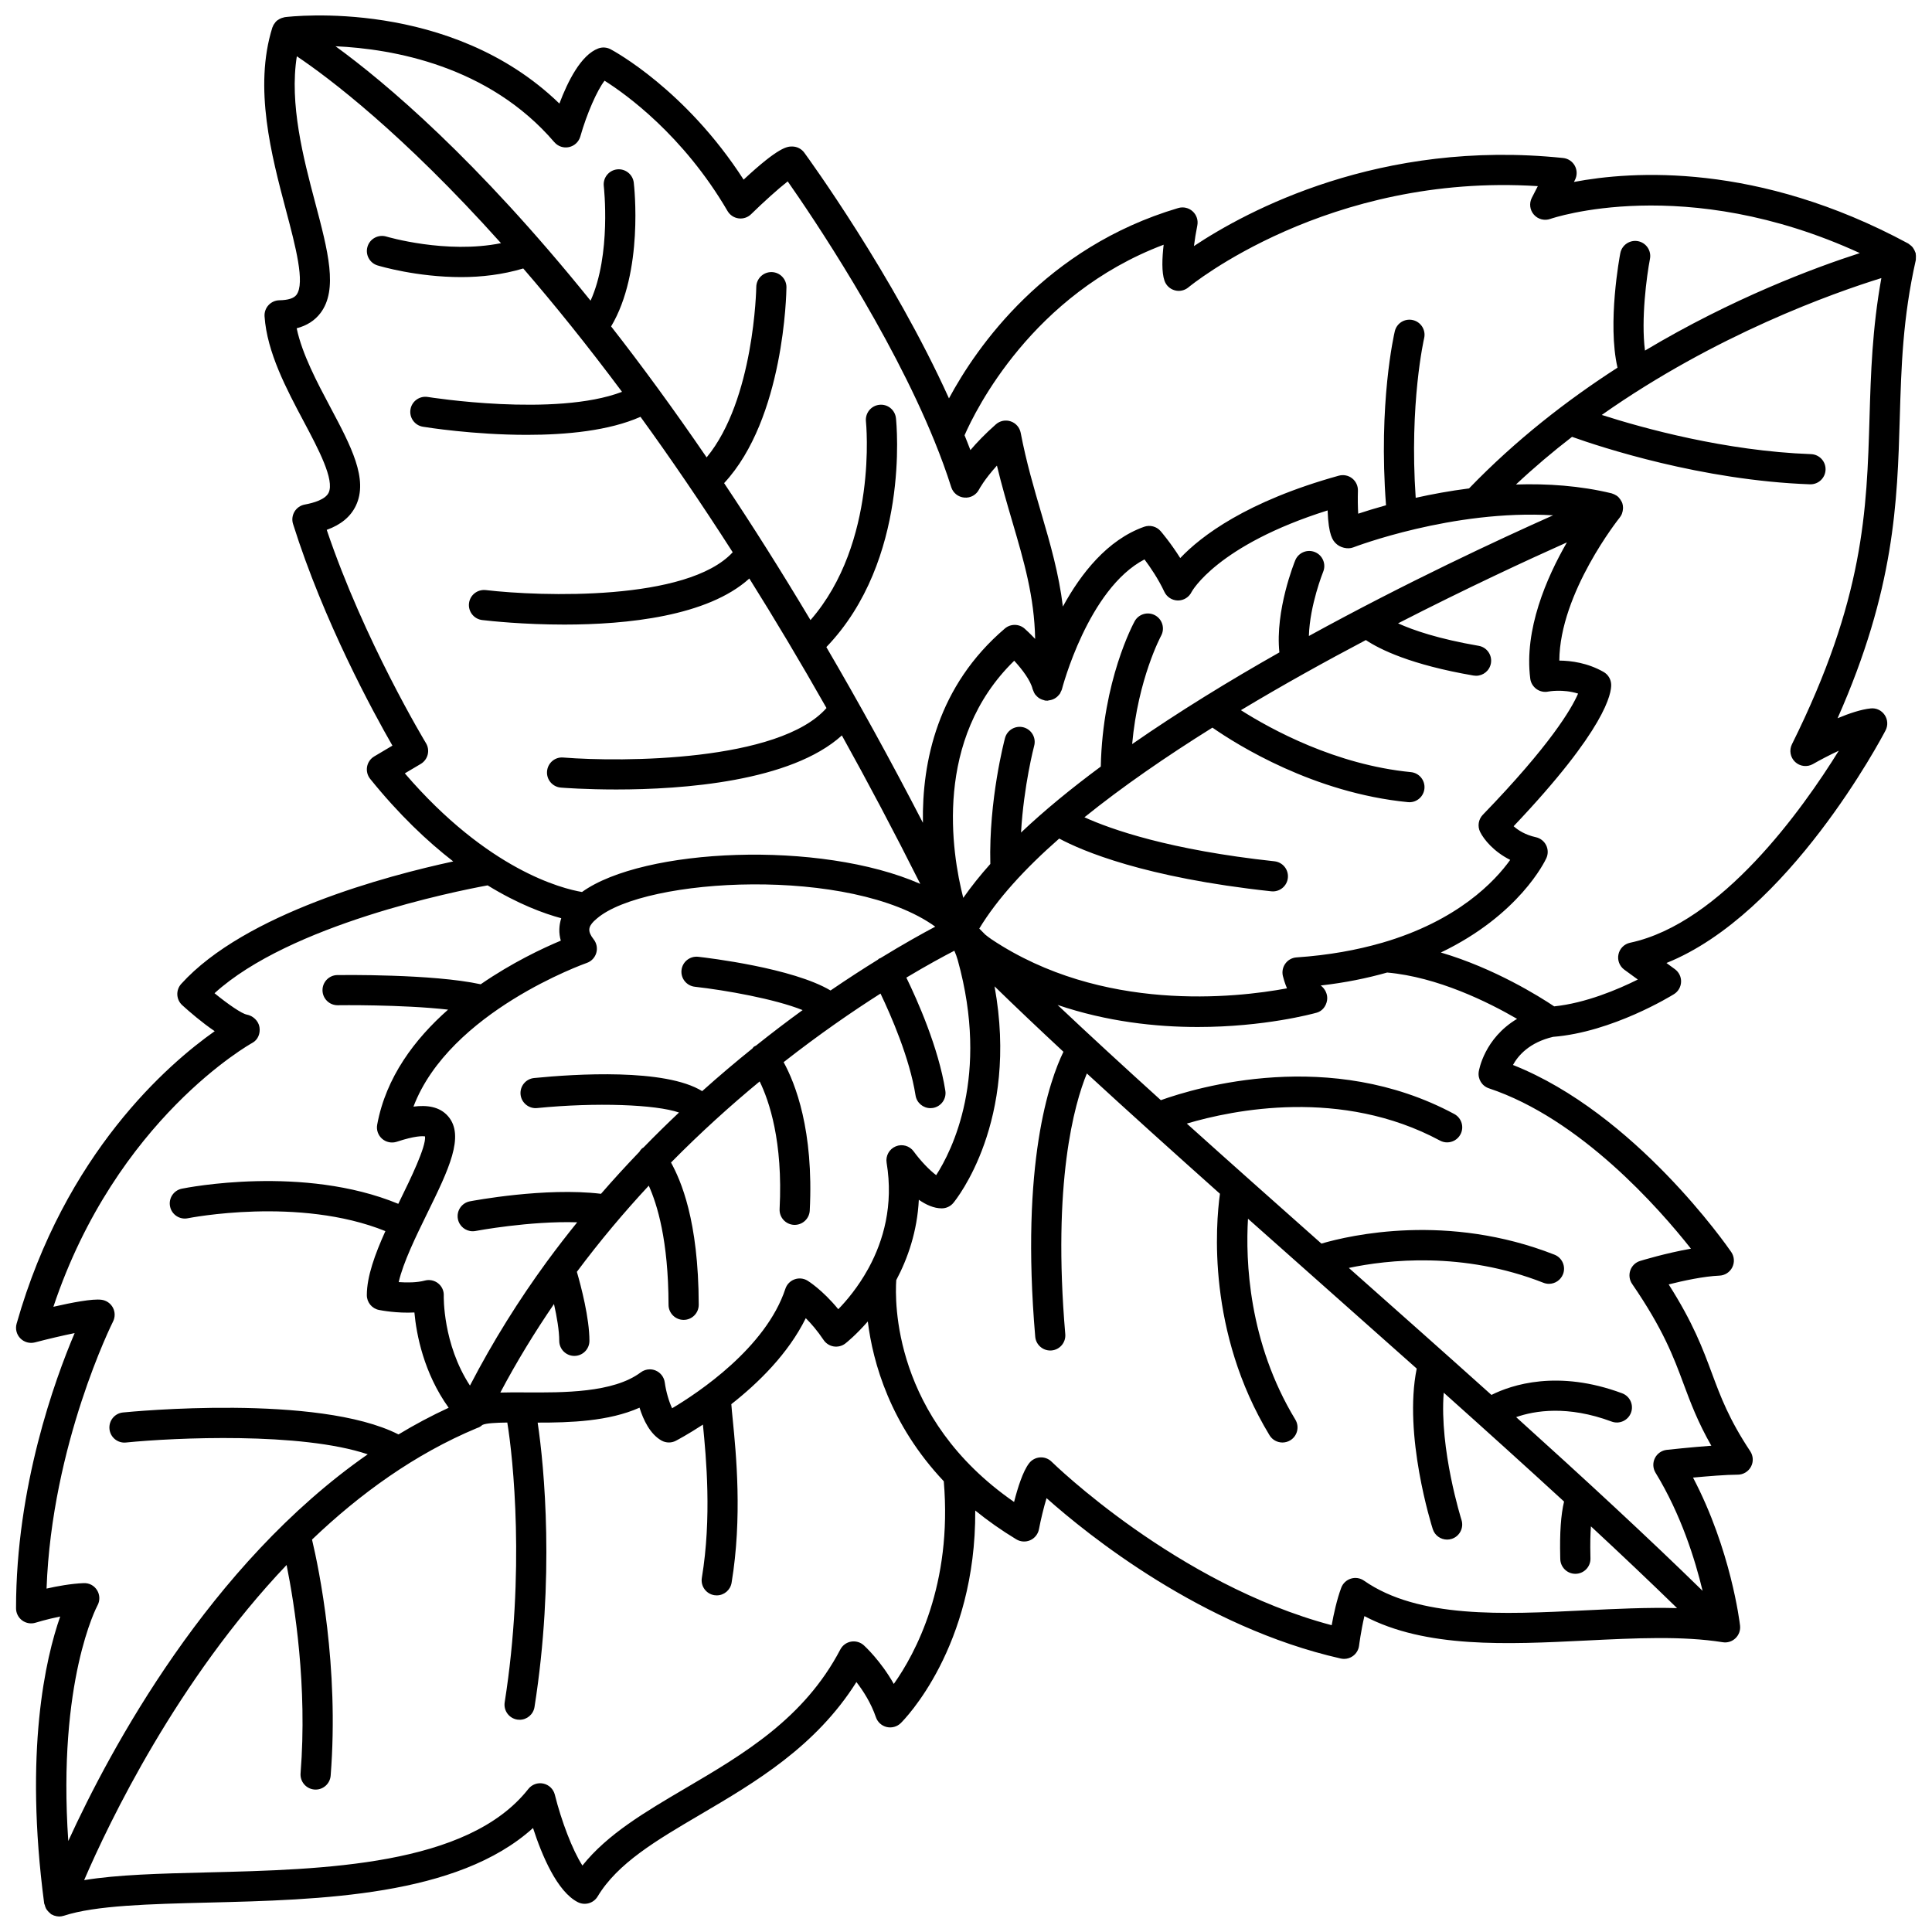 <?xml version="1.0" encoding="UTF-8"?>
<!-- Uploaded to: ICON Repo, www.svgrepo.com, Generator: ICON Repo Mixer Tools -->
<svg width="800px" height="800px" version="1.1" viewBox="144 144 512 512" xmlns="http://www.w3.org/2000/svg">
 <defs>
  <clipPath id="a">
   <path d="m148.09 148.09h503.81v503.81h-503.81z"/>
  </clipPath>
 </defs>
 <g clip-path="url(#a)">
  <path d="m651.73 212.32c0.023-0.348 0.02-0.684-0.043-1.016-0.016-0.074 0.008-0.152-0.008-0.227-0.023-0.098-0.094-0.164-0.125-0.258-0.105-0.324-0.25-0.625-0.438-0.91-0.082-0.133-0.156-0.266-0.25-0.379-0.23-0.281-0.508-0.516-0.816-0.73-0.094-0.062-0.168-0.148-0.27-0.207-0.031-0.02-0.055-0.051-0.09-0.066-39.953-21.562-73.281-19.219-88.582-16.309l0.277-0.539c0.605-1.176 0.59-2.57-0.035-3.734-0.629-1.164-1.789-1.938-3.102-2.074-48.531-5.051-83.832 14.012-97.84 23.34 0.223-1.742 0.523-3.637 0.891-5.457 0.277-1.375-0.188-2.793-1.223-3.738-1.035-0.949-2.488-1.285-3.836-0.883-35.215 10.43-53.445 36.848-60.754 50.441-14.801-32.707-37.191-63.543-38.336-65.109-0.75-1.031-1.949-1.641-3.231-1.641-1.242 0-3.434 0-12.852 8.781-15.355-23.832-34.41-34.102-35.258-34.555-1.023-0.535-2.215-0.609-3.281-0.203-4.559 1.723-8.055 8.68-10.281 14.598-28.844-27.941-70.883-23.125-72.758-22.902-0.145 0.02-0.273 0.078-0.41 0.113-0.141 0.031-0.273 0.062-0.406 0.113-0.367 0.129-0.711 0.305-1.023 0.531-0.062 0.043-0.133 0.07-0.191 0.121-0.359 0.297-0.652 0.66-0.891 1.066-0.027 0.043-0.07 0.07-0.102 0.121-0.043 0.078-0.039 0.164-0.074 0.242-0.07 0.156-0.172 0.301-0.223 0.469-4.981 15.926-0.219 33.902 3.606 48.344 2.527 9.527 5.137 19.375 2.785 22.48-0.691 0.914-2.215 1.398-4.523 1.434-1.09 0.02-2.137 0.488-2.879 1.293-0.742 0.805-1.121 1.883-1.047 2.977 0.645 9.531 5.82 19.273 10.391 27.867 3.856 7.254 8.223 15.477 6.586 18.867-0.863 1.789-3.922 2.695-6.34 3.137-1.125 0.207-2.106 0.887-2.699 1.871-0.59 0.984-0.734 2.168-0.391 3.258 8.141 25.883 21.281 49.961 26.34 58.754l-4.824 2.863c-0.996 0.59-1.688 1.586-1.895 2.731-0.203 1.145 0.098 2.32 0.824 3.219 7.633 9.453 15.102 16.52 22.012 21.875-17.543 3.785-55.156 13.762-72.09 32.457-1.48 1.637-1.359 4.164 0.273 5.644 1.832 1.664 5.168 4.562 8.602 6.887-12.316 8.684-39.66 32.289-52.496 77.516-0.391 1.379-0.016 2.867 0.992 3.891 1.004 1.023 2.484 1.426 3.871 1.066 3.441-0.902 7.336-1.816 10.516-2.465-5.281 12.438-15.531 40.695-15.531 72.93 0 1.277 0.609 2.473 1.637 3.227 1.031 0.75 2.359 0.973 3.57 0.582 0.043-0.012 2.883-0.902 6.496-1.629-3.859 11.023-9.578 35.629-4.246 76.027 0.02 0.148 0.117 0.27 0.152 0.41 0.09 0.348 0.188 0.676 0.359 0.988 0.109 0.191 0.238 0.352 0.379 0.527 0.203 0.262 0.43 0.484 0.695 0.688 0.098 0.07 0.148 0.184 0.25 0.246 0.172 0.109 0.363 0.164 0.547 0.242 0.07 0.031 0.121 0.094 0.195 0.121 0.039 0.016 0.082 0.008 0.125 0.023 0.391 0.133 0.801 0.211 1.211 0.219 0.016 0 0.031 0.008 0.047 0.008 0.414 0 0.828-0.07 1.219-0.195 0.012-0.004 0.02 0 0.031-0.004 8.371-2.75 22.844-3.106 38.16-3.488 29.742-0.734 66.152-1.637 86.18-19.766 2.34 7.219 6.391 16.887 11.887 19.66 1.867 0.938 4.152 0.285 5.231-1.512 5.305-8.836 15.512-14.836 27.328-21.781 14.359-8.441 30.465-17.906 41.254-35.047 1.789 2.312 3.875 5.543 5.168 9.324 0.445 1.301 1.527 2.277 2.863 2.594 1.324 0.309 2.738-0.074 3.723-1.035 0.883-0.867 19.941-20.094 19.738-56.34 3.254 2.644 6.859 5.203 10.879 7.637 1.121 0.676 2.504 0.762 3.695 0.234 1.195-0.531 2.055-1.617 2.305-2.898 0.512-2.664 1.262-5.762 2.016-8.254 10.879 9.684 41.207 34.195 77.969 42.504 0.293 0.062 0.586 0.098 0.883 0.098 0.816 0 1.621-0.25 2.301-0.727 0.918-0.652 1.531-1.66 1.668-2.777 0.008-0.051 0.492-3.879 1.414-7.832 16.277 8.562 37.824 7.5 58.719 6.473 13.133-0.648 25.547-1.254 36.23 0.445 1.238 0.207 2.496-0.191 3.398-1.062 0.902-0.863 1.348-2.102 1.203-3.348-0.102-0.883-2.438-20.133-12.461-39.219 3.961-0.367 8.906-0.77 11.688-0.77 0.047 0 0.09-0.012 0.141 0 1.469 0 2.82-0.809 3.519-2.098 0.703-1.301 0.629-2.879-0.184-4.106-5.641-8.516-7.824-14.387-10.137-20.598-2.457-6.617-4.992-13.43-11.48-23.621 3.906-0.988 9.277-2.148 13.449-2.328 1.453-0.059 2.758-0.906 3.41-2.207 0.648-1.305 0.543-2.852-0.281-4.051-1.062-1.551-25.523-36.766-57.844-49.57 1.391-2.539 4.383-5.984 10.633-7.453 15.656-1.223 31.367-10.895 32.035-11.312 1.129-0.699 1.836-1.918 1.883-3.246 0.051-1.328-0.562-2.59-1.637-3.375l-2.238-1.637c32.383-13.012 56.957-59.508 58.066-61.641 0.68-1.305 0.586-2.871-0.234-4.086-0.82-1.215-2.223-1.902-3.707-1.738-2.523 0.25-5.715 1.324-8.773 2.602 15.145-34.195 15.824-57.211 16.48-79.527 0.398-13.621 0.777-26.488 4.25-41.902 0.012-0.047 0-0.094 0.008-0.141 0.012-0.148 0-0.301 0.012-0.453zm-199.35-3.465c-0.41 3.5-0.562 7.285 0.223 9.539 0.43 1.242 1.445 2.195 2.711 2.543 1.277 0.359 2.625 0.051 3.633-0.789 0.371-0.316 36.918-30.363 92.594-26.82l-1.59 3.09c-0.75 1.461-0.535 3.231 0.547 4.465 1.082 1.234 2.812 1.68 4.356 1.129 0.375-0.133 35.598-12.25 82.02 9.059-12.113 3.902-33.754 11.98-56.934 25.836-1.09-8.332 0.461-19.828 1.32-24.312 0.414-2.168-1.004-4.262-3.176-4.684-2.148-0.406-4.258 1.004-4.684 3.172-0.156 0.816-3.477 18.473-0.742 30.352-13.379 8.621-26.98 19.184-39.34 32-5.098 0.656-9.879 1.535-14.141 2.492-1.723-25.059 2.195-42.109 2.234-42.289 0.508-2.148-0.82-4.301-2.965-4.809-2.176-0.512-4.301 0.82-4.809 2.961-0.188 0.793-4.394 19.02-2.324 46.109-2.953 0.82-5.469 1.602-7.375 2.234-0.102-1.758-0.137-3.996-0.074-6.106 0.035-1.266-0.535-2.481-1.535-3.262-1-0.785-2.316-1.035-3.535-0.703-24.469 6.797-36.5 16.023-42.016 21.832-2.574-4.09-5.059-6.977-5.203-7.144-1.078-1.246-2.816-1.691-4.359-1.152-9.758 3.457-16.789 12.441-21.539 21.145-1.062-8.715-3.332-16.605-5.715-24.723-1.949-6.641-3.969-13.504-5.465-21.32-0.273-1.41-1.277-2.566-2.637-3.031-1.359-0.465-2.863-0.168-3.938 0.789-2.832 2.5-5.051 4.824-6.754 6.824-0.484-1.309-1.027-2.621-1.547-3.934 2.898-6.629 17.945-37.363 52.758-50.492zm97.156 115.01c0.141 1.098 0.75 2.09 1.652 2.742 0.906 0.648 2.059 0.891 3.133 0.664 0.051-0.008 3.781-0.738 7.891 0.535-1.754 4.051-7.371 13.641-25.246 32.117-1.176 1.215-1.461 3.039-0.711 4.555 0.977 1.973 3.578 5.203 7.965 7.402-4.031 5.641-13.887 16.148-33.992 21.98-0.09 0.023-0.172 0.039-0.258 0.066-6.394 1.836-13.785 3.211-22.379 3.797-1.172 0.078-2.25 0.668-2.941 1.617-0.699 0.945-0.945 2.152-0.676 3.289 0.117 0.484 0.453 1.777 1.09 3.293-13.621 2.539-49.035 6.496-78.281-12.98-0.605-0.402-1.156-0.84-1.703-1.281-0.531-0.535-1.039-1.055-1.559-1.582 4.754-7.856 12.109-15.887 21.184-23.852 6.023 3.231 22.531 10.352 56.191 13.98 0.145 0.016 0.293 0.023 0.434 0.023 2.016 0 3.75-1.52 3.969-3.57 0.238-2.195-1.352-4.168-3.547-4.406-27.855-3.008-43.301-8.461-50.363-11.664 10.105-8.148 21.73-16.152 33.918-23.762 6.613 4.598 26.855 17.312 51.816 19.75 0.133 0.012 0.266 0.02 0.395 0.02 2.035 0 3.769-1.543 3.973-3.609 0.215-2.199-1.395-4.152-3.586-4.367-19.922-1.945-37-11.301-45.051-16.414 11.031-6.629 22.293-12.879 33.113-18.582 3.699 2.473 11.91 6.543 28.527 9.402 0.23 0.039 0.457 0.059 0.684 0.059 1.91 0 3.598-1.371 3.934-3.32 0.375-2.176-1.082-4.246-3.258-4.617-10.68-1.84-17.348-4.137-21.352-5.957 18.137-9.297 34.266-16.77 44.742-21.453-5.414 9.402-11.367 23.121-9.707 36.125zm-168.17 123.94c-1.711 0.715-2.707 2.512-2.402 4.34 1.875 11.355-0.914 20.711-4.648 27.668-0.105 0.16-0.191 0.324-0.273 0.496-2.637 4.769-5.68 8.379-7.891 10.645-4.234-5.16-7.973-7.457-8.16-7.574-1.047-0.633-2.32-0.75-3.453-0.328-1.141 0.418-2.031 1.34-2.41 2.5-5.164 15.637-23.145 27.574-30.012 31.656-0.812-1.691-1.617-4.398-1.949-6.856-0.195-1.406-1.117-2.602-2.422-3.152-0.496-0.207-1.02-0.309-1.543-0.309-0.852 0-1.695 0.273-2.398 0.801-7.297 5.477-20.699 5.367-30.48 5.312-2.512-0.016-4.731-0.02-6.734 0.039 4.383-8.281 9.176-16.086 14.223-23.465 0.758 3.375 1.391 7.031 1.391 9.754 0 2.207 1.789 4 4 4s4-1.793 4-4c0-6.023-2.219-14.461-3.328-18.285 6.121-8.211 12.539-15.82 19.055-22.832 2.215 4.934 5.195 14.406 5.238 31.578 0.004 2.203 1.797 3.992 4 3.992h0.008c2.211-0.004 3.996-1.801 3.992-4.008-0.051-22.508-4.797-33.016-7.344-37.695 7.902-8.016 15.844-15.176 23.492-21.488 2.492 5.09 6.211 15.883 5.285 33.809-0.113 2.207 1.582 4.082 3.789 4.199 0.066 0.004 0.137 0.004 0.207 0.004 2.109 0 3.883-1.66 3.992-3.793 1.09-21.266-3.844-33.727-6.922-39.328 9.434-7.391 18.234-13.449 25.676-18.18 2.773 5.793 7.719 17.094 9.285 26.992 0.309 1.973 2.012 3.375 3.941 3.375 0.207 0 0.414-0.016 0.629-0.047 2.18-0.344 3.672-2.391 3.324-4.574-1.805-11.434-7.438-24.035-10.332-29.973 5.594-3.348 9.965-5.703 12.723-7.125 0.355 0.809 0.668 1.652 0.91 2.527 8.504 30.723-1.578 50.523-5.727 56.949-1.707-1.258-4.129-3.769-5.953-6.277-1.086-1.512-3.078-2.062-4.777-1.348zm-121.25 36.293c-0.992-0.793-2.316-1.059-3.527-0.734-2.086 0.559-4.738 0.566-6.93 0.406 1.195-5.227 4.566-12.109 7.609-18.328 5.59-11.418 10.004-20.438 5.461-25.645-2.219-2.547-5.582-2.992-9.156-2.531 9.57-25.195 45.531-37.938 45.918-38.074 1.219-0.418 2.164-1.41 2.527-2.652 0.363-1.238 0.109-2.578-0.688-3.594-1.742-2.223-1.352-3.363 0.047-4.809 0.188-0.195 0.418-0.379 0.633-0.566 0.051-0.043 0.102-0.09 0.148-0.133 12.715-10.977 67.449-13.922 89.695 2.137-3.402 1.801-8.402 4.574-14.566 8.355-0.082 0.039-0.18 0.035-0.266 0.078-0.156 0.082-0.25 0.223-0.395 0.328-3.797 2.344-8 5.062-12.527 8.152-9.988-5.953-32.324-8.625-35.074-8.934-2.203-0.23-4.172 1.336-4.418 3.527-0.246 2.195 1.336 4.172 3.531 4.418 8.18 0.918 21.164 3.223 28.559 6.184-3.961 2.871-8.102 6.023-12.348 9.41-0.199 0.117-0.418 0.176-0.605 0.328-0.152 0.125-0.227 0.301-0.355 0.441-4.352 3.5-8.801 7.258-13.309 11.301-9.777-6.07-33.648-4.555-44.543-3.473-2.199 0.219-3.801 2.176-3.582 4.375 0.215 2.199 2.238 3.812 4.375 3.582 15.727-1.559 31.445-0.945 37.613 1.18-3.133 2.961-6.277 6.039-9.406 9.262-0.148 0.117-0.324 0.176-0.461 0.316-0.273 0.281-0.484 0.566-0.652 0.855-3.41 3.551-6.801 7.246-10.152 11.109-14.777-1.777-33.906 1.836-34.754 1.996-2.172 0.414-3.586 2.512-3.176 4.68 0.371 1.914 2.047 3.246 3.922 3.246 0.25 0 0.504-0.023 0.754-0.07 0.172-0.031 14.363-2.699 26.945-2.301-2.684 3.324-5.332 6.734-7.922 10.266-0.047 0.078-0.129 0.141-0.168 0.227-7.34 10.051-14.215 20.988-20.328 32.777-7.238-11.039-6.949-23.676-6.945-23.816 0.066-1.27-0.488-2.484-1.484-3.277zm230.75-171.55c0.242-8.219 3.75-16.918 3.789-17.023 0.836-2.043-0.141-4.379-2.184-5.215-2.039-0.836-4.379 0.141-5.215 2.176-0.238 0.582-5.363 13.266-4.207 24.41-13.297 7.523-26.68 15.73-39.016 24.297 1.551-17.297 7.598-28.566 7.668-28.699 1.055-1.934 0.348-4.363-1.582-5.426-1.922-1.051-4.359-0.359-5.422 1.57-0.355 0.652-8.5 15.746-8.977 38.512-7.738 5.727-14.895 11.578-21.137 17.488 0.727-12.516 3.449-22.863 3.484-22.988 0.57-2.137-0.695-4.324-2.828-4.898-2.125-0.555-4.32 0.695-4.898 2.828-0.18 0.68-4.32 16.383-3.894 33.379-2.688 3-5.07 5.996-7.172 8.988-3.098-12.07-7.871-42.016 13.504-62.844 2.129 2.305 4.344 5.254 4.875 7.516 0.004 0.023 0.023 0.043 0.027 0.066 0.035 0.137 0.109 0.242 0.156 0.375 0.121 0.332 0.262 0.652 0.457 0.93 0.102 0.141 0.219 0.246 0.336 0.375 0.207 0.227 0.43 0.438 0.684 0.613 0.152 0.105 0.312 0.184 0.48 0.27 0.281 0.141 0.566 0.234 0.879 0.309 0.117 0.027 0.207 0.098 0.328 0.117 0.078 0.012 0.148-0.02 0.227-0.016 0.098 0.008 0.18 0.047 0.277 0.047 0.168-0.012 0.32-0.07 0.484-0.102 1.074-0.125 2.012-0.652 2.66-1.484 0.074-0.094 0.168-0.164 0.234-0.266 0.105-0.16 0.16-0.348 0.238-0.523 0.102-0.211 0.23-0.402 0.293-0.641 0.07-0.281 6.93-26.633 21.887-34.438 1.504 2.008 3.656 5.148 5.266 8.582 0.656 1.395 2.055 2.289 3.594 2.301h0.023c1.531 0 2.926-0.875 3.598-2.254 0.059-0.129 6.731-12.379 36.047-21.613 0.238 6.746 1.445 7.988 2.156 8.715 1.098 1.137 3.168 1.664 4.633 1.086 0.305-0.117 26.43-10.121 52.969-8.504-14.395 6.418-38.879 17.797-64.723 31.984zm-199.96-130.87c0.961 1.121 2.457 1.625 3.894 1.305 1.438-0.316 2.586-1.398 2.992-2.816 1.73-6.094 4.473-12.277 6.422-14.777 5.562 3.508 20.824 14.398 32.59 34.535 0.621 1.062 1.699 1.785 2.918 1.945 1.211 0.172 2.449-0.246 3.332-1.109 3.227-3.164 7.184-6.734 9.695-8.691 6.539 9.34 27.047 39.684 38.906 68.855 0.004 0.004 0.004 0.008 0.004 0.012 1.664 4.098 3.164 8.172 4.426 12.164 0.488 1.547 1.867 2.637 3.484 2.766 1.656 0.145 3.16-0.73 3.902-2.176 0.016-0.035 1.324-2.543 4.723-6.305 1.266 5.277 2.699 10.137 4.09 14.887 3.074 10.469 5.832 19.863 6.039 31.047-1.375-1.453-2.504-2.481-2.797-2.734-1.492-1.301-3.715-1.312-5.223-0.027-17.848 15.219-21.992 35.324-21.723 51.488-8.656-16.734-17.203-32.23-25.59-46.562 22.164-23.039 18.613-59.09 18.445-60.664-0.238-2.195-2.203-3.797-4.41-3.543-2.195 0.238-3.777 2.211-3.543 4.406 0.035 0.34 3.227 32.125-14.695 52.645-7.805-13.074-15.453-25.16-22.891-36.297 15.93-17.129 16.504-50.406 16.52-51.887 0.023-2.207-1.746-4.016-3.953-4.039h-0.043c-2.188 0-3.969 1.758-4 3.949-0.004 0.32-0.527 29.887-13.156 45.16-8.773-12.824-17.25-24.398-25.316-34.711 8.652-14.461 6.129-37.09 6.004-38.105-0.25-2.195-2.273-3.762-4.434-3.508-2.195 0.258-3.762 2.242-3.508 4.438 0.023 0.203 2.031 18.141-3.504 30.352-30.242-37.5-54.367-57.805-67.59-67.422 15.07 0.688 40.566 5.086 57.988 25.422zm-39.621 167.27 4.219-2.5c0.914-0.543 1.578-1.434 1.84-2.473 0.258-1.035 0.09-2.137-0.465-3.047-0.172-0.281-16.375-27.098-26.293-56.508 3.762-1.363 6.301-3.465 7.703-6.371 3.398-7.039-1.293-15.871-6.731-26.098-3.543-6.668-7.484-14.09-8.938-20.953 2.695-0.703 4.809-2.055 6.312-4.043 4.699-6.215 1.992-16.426-1.434-29.355-3.125-11.789-6.84-26.086-4.836-38.684 8.426 5.66 27.957 20.352 54.105 49.527-14.543 2.934-30.215-1.703-30.387-1.754-2.098-0.621-4.348 0.547-4.984 2.668-0.645 2.109 0.547 4.344 2.656 4.984 0.613 0.188 10.363 3.094 22.203 3.094 5.266 0 10.934-0.645 16.41-2.289 8.195 9.48 16.957 20.332 26.176 32.695-17.703 6.754-51.105 1.418-51.477 1.359-2.152-0.352-4.234 1.121-4.586 3.297-0.359 2.18 1.117 4.234 3.293 4.59 0.941 0.156 13.418 2.152 27.578 2.152 10.426 0 21.766-1.082 30.086-4.781 7.867 10.832 16.039 22.797 24.438 35.895-12.023 13.023-50.809 11.734-65.445 10.023-2.207-0.238-4.184 1.312-4.438 3.504-0.258 2.191 1.312 4.18 3.504 4.438 2.25 0.266 10.949 1.199 21.777 1.199 16.508 0 37.941-2.18 49.008-12.207 6.695 10.68 13.523 22.105 20.449 34.324-12.547 14.234-54.145 14.363-69.754 13.117-2.227-0.199-4.129 1.469-4.305 3.668s1.469 4.125 3.668 4.301c0.754 0.062 6.523 0.5 14.68 0.5 17.598 0 46.266-2.07 59.785-14.324 6.852 12.332 13.789 25.422 20.781 39.344-26.574-11.668-73.445-9.516-89.645 2.148-5.285-0.891-24.945-5.828-46.957-31.441zm-94.949 216.04c1.391-38.277 17.449-70.43 17.617-70.762 0.582-1.156 0.578-2.523-0.027-3.672-0.609-1.148-1.727-1.926-3.008-2.098-2.371-0.328-7.879 0.734-12.77 1.855 16.652-49.832 52.359-69.742 52.734-69.945 1.488-0.812 2.148-2.5 1.879-4.172s-1.727-3.019-3.394-3.324c-1.258-0.227-4.828-2.641-8.516-5.656 20.02-18.23 63.816-27.012 72.371-28.582 8.121 4.981 14.91 7.469 19.512 8.707-0.621 1.93-0.691 3.941-0.117 5.945-4.785 1.996-12.926 5.832-21.23 11.559-12.77-2.777-36.91-2.449-37.988-2.441-2.207 0.031-3.965 1.852-3.934 4.059 0.035 2.188 1.816 3.938 4 3.938h0.062c0.203-0.008 16.836-0.227 29.215 1.164-8.797 7.766-16.461 17.863-18.785 30.492-0.258 1.387 0.242 2.812 1.305 3.738 1.07 0.93 2.547 1.219 3.883 0.785 4.824-1.594 6.824-1.527 7.492-1.414 0.324 2.719-3.953 11.457-6.555 16.77-0.18 0.363-0.355 0.727-0.531 1.094-25.176-10.379-56.012-4.289-57.371-4.012-2.164 0.441-3.562 2.555-3.113 4.719 0.441 2.164 2.559 3.562 4.719 3.113 0.305-0.059 29.445-5.828 52.344 3.41-2.758 6.113-4.918 12.031-4.918 16.973 0 1.902 1.344 3.543 3.207 3.918 0.609 0.125 4.785 0.914 9.402 0.672 0.531 5.82 2.469 16.035 9.078 25.25-4.582 2.117-9.016 4.481-13.297 7.07-21.305-10.84-70.836-6.039-73.012-5.82-2.199 0.219-3.797 2.18-3.582 4.379s2.176 3.816 4.379 3.582c12.883-1.297 46.383-2.824 64.066 3.125-41.938 29.191-68.199 78.082-79.359 102.48-2.894-42.418 7.606-62.184 7.719-62.387 0.711-1.266 0.68-2.828-0.082-4.066-0.77-1.238-2.074-1.961-3.602-1.887-3.426 0.156-6.984 0.809-9.793 1.445zm224.53 25.277c-3.453-6.125-7.703-10.027-7.938-10.238-0.914-0.832-2.168-1.188-3.383-0.98-1.223 0.215-2.269 0.984-2.848 2.082-9.586 18.285-25.586 27.688-41.059 36.785-10.578 6.219-20.648 12.137-27.289 20.477-2.641-4.055-5.602-11.895-7.316-18.781-0.371-1.48-1.551-2.621-3.043-2.941-1.508-0.324-3.039 0.238-3.981 1.434-16.062 20.406-54.359 21.352-85.129 22.109-12.523 0.309-23.746 0.59-32.582 2.047 6.617-15.352 24.629-52.977 53.652-83.52 2.148 10.664 5.531 32.141 3.703 55.207-0.172 2.203 1.469 4.125 3.672 4.301 0.109 0.008 0.215 0.012 0.32 0.012 2.066 0 3.812-1.586 3.981-3.684 2.289-28.934-3.094-54.793-4.938-62.57 12.707-12.145 27.281-22.699 43.73-29.555 0.504-0.152 0.957-0.395 1.379-0.793 0.016-0.012 0.039-0.02 0.055-0.031 0.867-0.461 3.606-0.602 6.586-0.637 1.543 9.375 4.754 39.582-0.691 74.148-0.344 2.184 1.148 4.231 3.332 4.574 0.211 0.031 0.414 0.047 0.625 0.047 1.93 0 3.633-1.406 3.945-3.375 5.379-34.137 2.602-63.637 0.836-75.375 8.582 0.016 18.855-0.328 26.996-3.957 1.031 3.301 2.809 6.992 5.801 8.699 0.613 0.348 1.301 0.523 1.984 0.523 0.629 0 1.258-0.148 1.836-0.449 0.359-0.188 3.211-1.691 7.18-4.289 0.867 8.793 2.359 24.629-0.285 40.609-0.363 2.18 1.113 4.238 3.289 4.598 0.219 0.035 0.441 0.051 0.656 0.051 1.918 0 3.613-1.387 3.938-3.348 2.867-17.324 1.199-34.172 0.305-43.227-0.145-1.445-0.301-3.016-0.375-4.098 7.113-5.586 15.082-13.359 19.73-22.793 1.406 1.402 3.066 3.309 4.719 5.777 0.621 0.918 1.59 1.543 2.691 1.719 1.098 0.168 2.219-0.113 3.09-0.797 0.309-0.238 2.824-2.254 5.938-5.824 1.359 10.949 5.949 27.297 20.137 42.348 2.328 27.43-7.555 45.691-13.25 53.715zm183.02-19.496c-21.621 1.062-43.98 2.168-58.418-7.879-1.02-0.711-2.305-0.906-3.477-0.531-1.18 0.367-2.125 1.262-2.555 2.422-1.16 3.125-2 6.988-2.527 9.918-41.043-10.879-73.871-42.988-74.211-43.32-0.812-0.809-1.93-1.23-3.082-1.148-1.145 0.078-2.199 0.641-2.898 1.551-1.641 2.129-3.023 6.504-3.977 10.254-32.211-22.297-31.598-53.344-31.223-58.793 3.059-5.773 5.555-12.906 5.981-21.293 1.922 1.344 4.004 2.277 6.07 2.277 1.188 0 2.316-0.527 3.074-1.438 0.773-0.926 17.445-21.602 10.922-57.395 5.637 5.492 11.762 11.301 18.258 17.34-3.656 7.5-11.414 29.434-7.477 75.504 0.176 2.082 1.922 3.66 3.977 3.66 0.113 0 0.23-0.004 0.344-0.012 2.203-0.188 3.832-2.129 3.641-4.324-3.441-40.234 2.387-60.93 5.719-69.082 10.965 10.094 22.848 20.789 35.273 31.879-1.129 8.152-3.477 36.586 13.137 64 0.75 1.238 2.074 1.922 3.422 1.922 0.707 0 1.418-0.188 2.07-0.578 1.891-1.145 2.492-3.602 1.348-5.492-12.465-20.559-13.199-42.219-12.547-53.234 6.398 5.691 12.898 11.457 19.473 17.289 8.395 7.449 16.855 14.949 25.242 22.422-3.582 17.59 3.914 41.48 4.254 42.539 0.539 1.699 2.109 2.781 3.805 2.781 0.402 0 0.812-0.062 1.215-0.191 2.102-0.672 3.262-2.918 2.59-5.027-0.066-0.215-5.883-18.715-4.707-33.715 10.949 9.793 21.684 19.477 31.891 28.855-0.84 3.477-1.176 8.324-1.016 14.707l0.012 0.449c0.008 2.203 1.797 3.992 4 3.992h0.008c2.207-0.004 3.992-1.789 3.992-3.992l-0.012-0.652c-0.082-3.336-0.016-5.914 0.133-7.938 8.078 7.496 15.738 14.754 22.828 21.668-7.961-0.207-16.34 0.203-24.551 0.605zm-28.004-142.76c-0.297 1.926 0.836 3.789 2.688 4.406 24.273 8.086 45.07 31.762 53.547 42.5-6.711 1.18-13.109 3.137-13.473 3.25-1.219 0.371-2.184 1.305-2.598 2.504-0.414 1.199-0.242 2.527 0.48 3.578 8.27 12.055 11.008 19.414 13.652 26.539 1.84 4.934 3.723 9.996 7.34 16.348-5.508 0.406-11.438 1.055-11.809 1.094-1.359 0.152-2.551 0.984-3.152 2.211-0.605 1.227-0.539 2.68 0.176 3.848 6.773 11.082 10.5 23.074 12.473 31.305-14.512-14.199-31.477-29.855-49.414-46.039 4.949-1.73 13.637-3.164 25.301 1.176 2.051 0.773 4.371-0.281 5.141-2.352 0.77-2.07-0.285-4.375-2.356-5.141-17.094-6.363-29.34-2.211-34.629 0.434-12.398-11.137-25.152-22.449-37.793-33.656 10.141-2.144 30.215-4.465 51.566 3.934 0.48 0.188 0.977 0.281 1.465 0.281 1.59 0 3.098-0.965 3.723-2.539 0.809-2.055-0.203-4.375-2.254-5.184-28.324-11.133-54.109-5.176-61.766-2.941-12.281-10.895-24.293-21.566-35.672-31.805 12.297-3.644 40.953-9.531 67.098 4.508 0.602 0.324 1.25 0.477 1.887 0.477 1.422 0 2.805-0.762 3.527-2.106 1.047-1.945 0.316-4.371-1.633-5.414-32.859-17.652-68.25-7.074-77.758-3.668-9.754-8.828-18.945-17.277-27.371-25.234 13.082 4.441 26.047 5.844 37.137 5.844 17.621 0 30.5-3.504 31.535-3.793 1.512-0.422 2.523-1.766 2.754-3.324 0.223-1.473-0.496-3-1.691-3.883 6.539-0.738 12.344-1.949 17.613-3.434 13.344 1.184 26.762 7.824 34.426 12.277-8.68 5.172-10.086 13.559-10.16 14zm83.004-86.777c-0.785 1.578-0.441 3.484 0.84 4.691 1.285 1.207 3.207 1.434 4.734 0.555 1.793-1.027 4.281-2.34 6.84-3.535-9.582 15.465-31.109 45.746-55.312 50.895-1.543 0.328-2.75 1.531-3.078 3.074-0.332 1.543 0.277 3.133 1.551 4.066l3.578 2.609c-5.312 2.652-13.844 6.254-22.168 7.113-3.863-2.59-15.836-10.098-30.031-14.273 20.754-9.945 27.566-24.141 27.961-25.004 0.5-1.094 0.477-2.363-0.062-3.441-0.543-1.078-1.543-1.855-2.723-2.113-2.789-0.613-4.688-1.836-5.887-2.91 24.469-25.785 25.984-35.297 25.848-37.645-0.078-1.352-0.836-2.574-2.012-3.242-4.215-2.398-8.578-2.984-11.73-3.008 0.113-17.988 15.852-37.711 16.02-37.922 0.23-0.289 0.41-0.605 0.555-0.938 0.027-0.066 0.039-0.141 0.062-0.207 0.133-0.367 0.207-0.746 0.23-1.137 0.008-0.113 0.02-0.215 0.016-0.332-0.012-0.395-0.059-0.797-0.191-1.184-0.016-0.051-0.047-0.094-0.066-0.141-0.012-0.035-0.008-0.07-0.02-0.109-0.027-0.062-0.082-0.109-0.117-0.168-0.176-0.371-0.398-0.707-0.676-1.008-0.055-0.059-0.098-0.125-0.152-0.18-0.32-0.305-0.691-0.539-1.098-0.727-0.105-0.047-0.203-0.078-0.312-0.121-0.137-0.047-0.262-0.121-0.398-0.152-8.395-2.031-17.07-2.609-25.344-2.34 4.82-4.519 9.801-8.73 14.859-12.629 7.602 2.711 34.316 11.535 63.047 12.578h0.148c2.141 0 3.914-1.695 3.992-3.856 0.082-2.207-1.645-4.062-3.852-4.141-22.695-0.824-44.574-6.898-55.453-10.387 30.215-21.27 61.242-32.285 74.094-36.27-2.422 13.418-2.797 25.328-3.133 36.879-0.727 24.746-1.414 48.125-20.559 86.656z"/>
 </g>
</svg>
